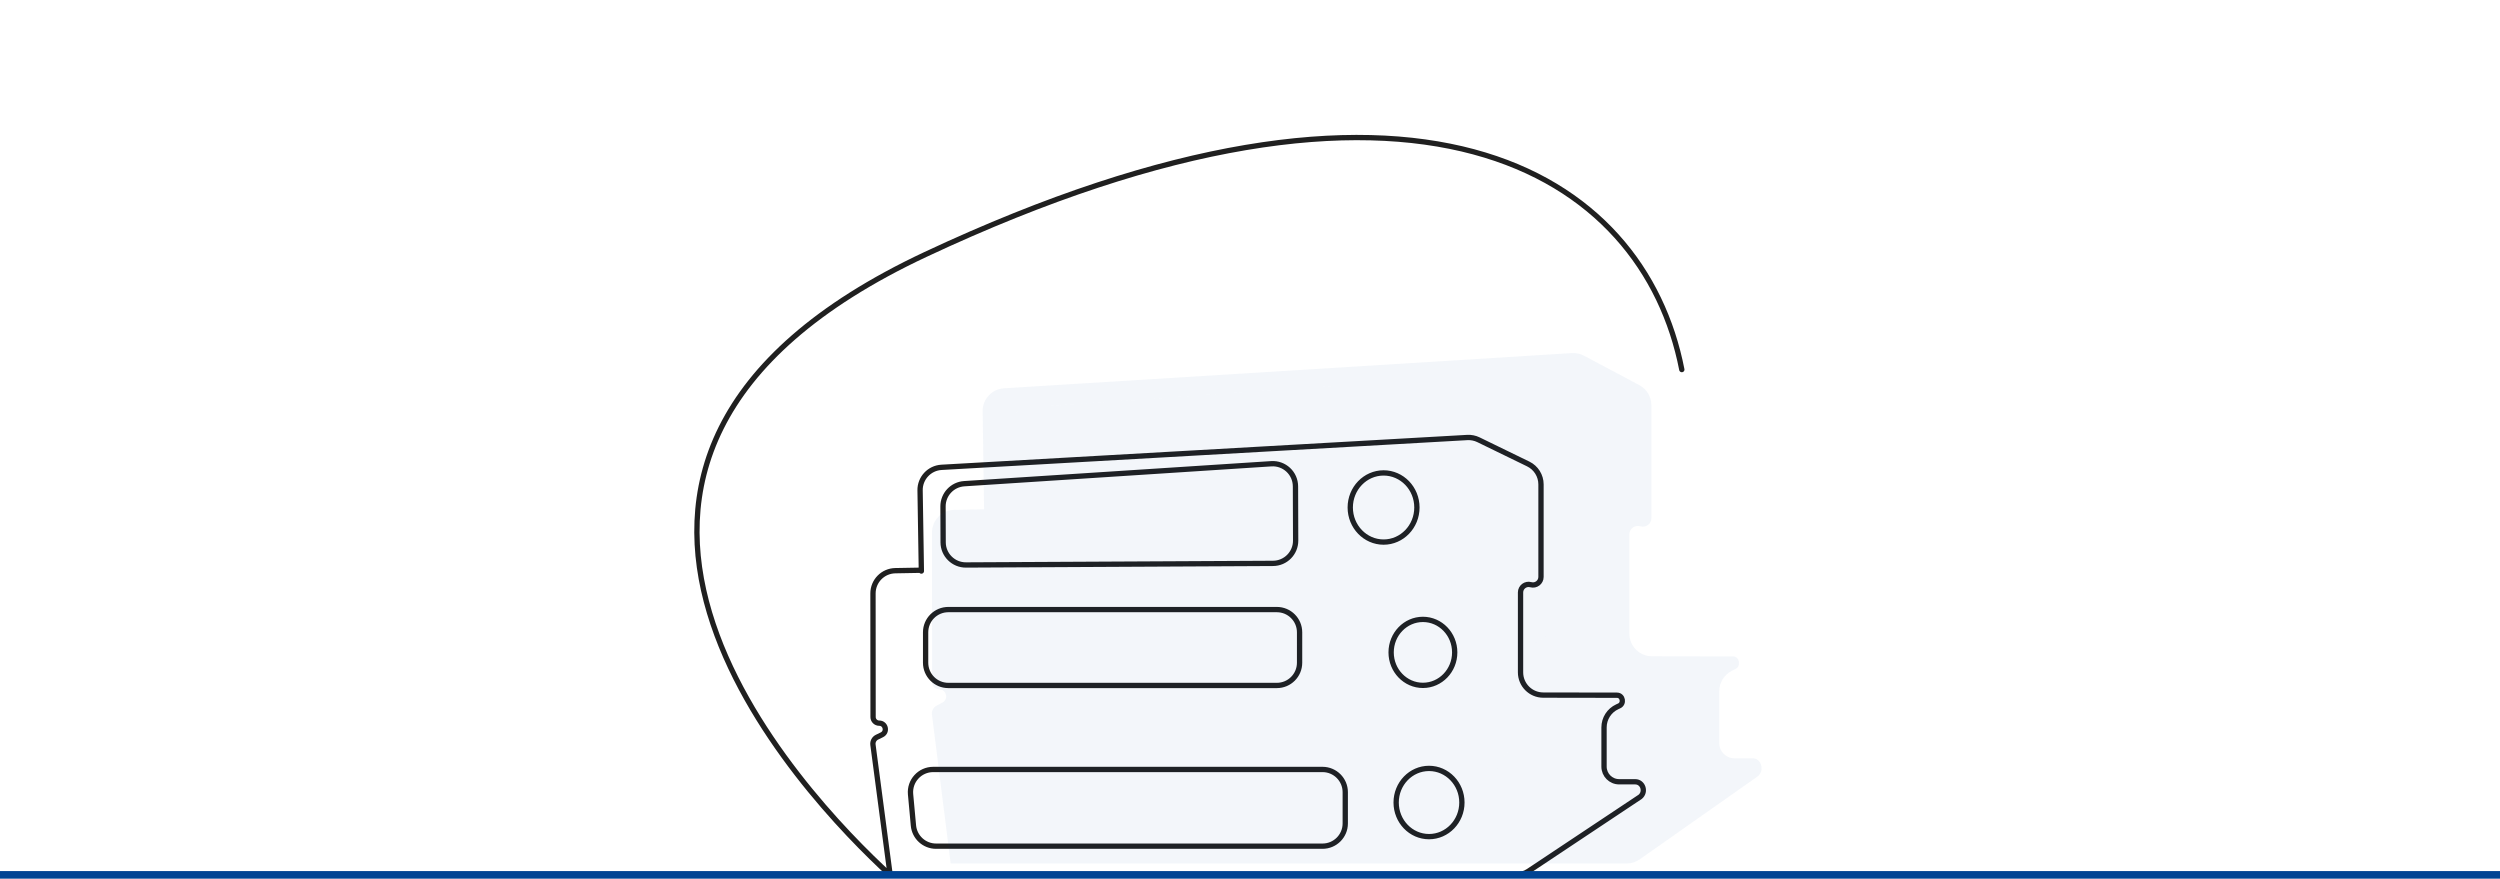 <svg width="330" height="116" viewBox="0 0 330 116" fill="none" xmlns="http://www.w3.org/2000/svg">
<path d="M117.5 115.5C106.083 105.024 63.77 60.971 122.181 33.58C187.033 3.169 216.941 22.809 222 48.785M117.5 115.5H200.093C200.684 115.5 201.263 115.325 201.755 114.997L216.497 105.187C217.309 104.532 216.87 103.194 215.848 103.194H213.732C212.627 103.194 211.732 102.299 211.732 101.194L211.732 96.02C211.732 94.849 212.413 93.785 213.477 93.295L213.7 93.192C214.426 92.893 214.225 91.773 213.443 91.769L203.706 91.752C202.051 91.75 200.711 90.407 200.711 88.752V78.201C200.711 77.497 201.384 76.988 202.062 77.179V77.179C202.739 77.371 203.412 76.862 203.412 76.158V63.942C203.412 62.794 202.757 61.747 201.725 61.244L195.16 58.049C194.699 57.825 194.189 57.722 193.677 57.751L124.281 61.688C122.674 61.78 121.425 63.122 121.451 64.732L121.619 75.269M117.5 115.5L115.23 98.307C115.175 97.892 115.392 97.488 115.769 97.305L116.409 96.994C117.181 96.619 116.913 95.457 116.055 95.457V95.457C115.608 95.457 115.246 95.095 115.246 94.649L115.235 78.332C115.234 76.695 116.545 75.359 118.182 75.331L121.619 75.269M121.619 75.269L121.621 75.379M121.619 75.269L121.621 75.269M192.971 105.932C192.971 108.419 191.028 110.435 188.631 110.435C186.235 110.435 184.292 108.419 184.292 105.932C184.292 103.446 186.235 101.43 188.631 101.43C191.028 101.43 192.971 103.446 192.971 105.932ZM192.022 86.115C192.022 88.519 190.143 90.469 187.826 90.469C185.508 90.469 183.629 88.519 183.629 86.115C183.629 83.71 185.508 81.76 187.826 81.76C190.143 81.76 192.022 83.71 192.022 86.115ZM182.633 71.555C180.206 71.555 178.233 69.508 178.233 66.989C178.233 64.471 180.206 62.425 182.633 62.425C185.059 62.425 187.032 64.464 187.032 66.989C187.032 69.514 185.057 71.555 182.633 71.555ZM168.545 80.464H125.181C123.524 80.464 122.181 81.807 122.181 83.464V87.481C122.181 89.138 123.524 90.481 125.181 90.481H168.545C170.202 90.481 171.545 89.138 171.545 87.481V83.464C171.545 81.807 170.202 80.464 168.545 80.464ZM167.808 61.214L127.284 63.847C125.702 63.949 124.473 65.265 124.478 66.85L124.494 71.587C124.499 73.246 125.85 74.586 127.51 74.577L168.041 74.366C169.696 74.358 171.031 73.011 171.025 71.356L171.002 64.198C170.997 62.468 169.534 61.102 167.808 61.214ZM123.561 111.695H174.574C176.231 111.695 177.574 110.352 177.574 108.695V104.569C177.574 102.912 176.231 101.569 174.574 101.569H123.181C121.416 101.569 120.032 103.086 120.194 104.844L120.574 108.97C120.716 110.514 122.011 111.695 123.561 111.695Z" stroke="#202020" stroke-width="0.7" stroke-linecap="round" stroke-linejoin="round"/>
<path fill-rule="evenodd" clip-rule="evenodd" d="M214.711 113.983C215.328 113.983 215.931 113.792 216.436 113.437L232.073 102.442C232.948 101.672 232.476 100.097 231.375 100.097H228.942C227.837 100.097 226.942 99.202 226.942 98.097L226.942 91.239C226.942 90.106 227.581 89.069 228.593 88.559L229.062 88.323C229.844 87.972 229.627 86.654 228.785 86.648L218.068 86.629C216.413 86.625 215.073 85.283 215.073 83.629V70.548C215.073 69.792 215.805 69.252 216.528 69.475V69.475C217.25 69.698 217.982 69.158 217.982 68.402V53.487C217.982 52.378 217.37 51.359 216.391 50.838L209.087 46.953C208.598 46.692 208.046 46.572 207.492 46.607L132.523 51.256C130.924 51.355 129.685 52.693 129.709 54.294L129.898 67.227L125.964 67.303C124.329 67.335 123.021 68.67 123.022 70.305L123.034 90.061C123.034 90.574 123.45 90.99 123.963 90.99V90.99C124.93 90.99 125.253 92.285 124.398 92.739L123.618 93.154C123.196 93.378 122.957 93.839 123.017 94.312L125.486 113.983H214.711ZM190.156 101.184C190.156 99.527 188.813 98.183 187.156 98.183H131.301C129.545 98.183 128.164 99.685 128.312 101.435L128.81 107.355C128.941 108.909 130.241 110.103 131.8 110.103H187.156C188.813 110.103 190.156 108.76 190.156 107.103V101.184ZM202.064 108.62C204.645 108.62 206.737 106.247 206.737 103.32C206.737 100.393 204.645 98.02 202.064 98.02C199.484 98.02 197.391 100.393 197.391 103.32C197.391 106.247 199.484 108.62 202.064 108.62ZM135.763 53.798C134.189 53.91 132.97 55.222 132.975 56.8L132.995 63.422C133 65.082 134.352 66.423 136.012 66.413L180.123 66.162C181.776 66.153 183.111 64.807 183.106 63.154L183.077 53.65C183.072 51.913 181.598 50.543 179.865 50.666L135.763 53.798ZM201.197 85.118C203.693 85.118 205.716 82.823 205.716 79.993C205.716 77.162 203.693 74.868 201.197 74.868C198.701 74.868 196.677 77.162 196.677 79.993C196.677 82.823 198.701 85.118 201.197 85.118ZM190.866 57.48C190.866 60.445 192.991 62.855 195.604 62.855C198.215 62.855 200.342 60.453 200.342 57.48C200.342 54.508 198.218 52.109 195.604 52.109C192.991 52.109 190.866 54.516 190.866 57.48ZM183.664 76.341C183.664 74.684 182.321 73.341 180.664 73.341H133.502C131.845 73.341 130.502 74.684 130.502 76.341V82.133C130.502 83.79 131.845 85.133 133.502 85.133H180.664C182.321 85.133 183.664 83.79 183.664 82.133V76.341Z" fill="#004493" fill-opacity="0.05"/>
<path d="M195.604 62.855C192.991 62.855 190.866 60.445 190.866 57.48C190.866 54.516 192.991 52.109 195.604 52.109C198.218 52.109 200.342 54.508 200.342 57.48C200.342 60.453 198.215 62.855 195.604 62.855Z" fill="#004493" fill-opacity="0.05"/>
<path d="M136.012 66.413C134.352 66.423 133 65.082 132.995 63.422L132.975 56.8C132.97 55.222 134.189 53.91 135.763 53.798L179.865 50.666C181.598 50.543 183.072 51.913 183.077 53.65L183.106 63.154C183.111 64.807 181.776 66.153 180.123 66.162L136.012 66.413Z" fill="#004493" fill-opacity="0.05"/>
<path d="M130.502 76.341C130.502 74.684 131.845 73.341 133.502 73.341H180.664C182.321 73.341 183.664 74.684 183.664 76.341V82.133C183.664 83.79 182.321 85.133 180.664 85.133H133.502C131.845 85.133 130.502 83.79 130.502 82.133V76.341Z" fill="#004493" fill-opacity="0.05"/>
<path d="M128.312 101.435C128.164 99.685 129.545 98.183 131.301 98.183H187.156C188.813 98.183 190.156 99.527 190.156 101.184V107.103C190.156 108.76 188.813 110.103 187.156 110.103H131.8C130.241 110.103 128.941 108.909 128.81 107.355L128.312 101.435Z" fill="#004493" fill-opacity="0.05"/>
<path d="M205.716 79.993C205.716 82.823 203.693 85.118 201.197 85.118C198.701 85.118 196.677 82.823 196.677 79.993C196.677 77.162 198.701 74.868 201.197 74.868C203.693 74.868 205.716 77.162 205.716 79.993Z" fill="#004493" fill-opacity="0.05"/>
<path d="M206.737 103.32C206.737 106.247 204.645 108.62 202.064 108.62C199.484 108.62 197.391 106.247 197.391 103.32C197.391 100.393 199.484 98.02 202.064 98.02C204.645 98.02 206.737 100.393 206.737 103.32Z" fill="#004493" fill-opacity="0.05"/>
<rect y="114.982" width="330" height="1" fill="#004493"/>
</svg>
